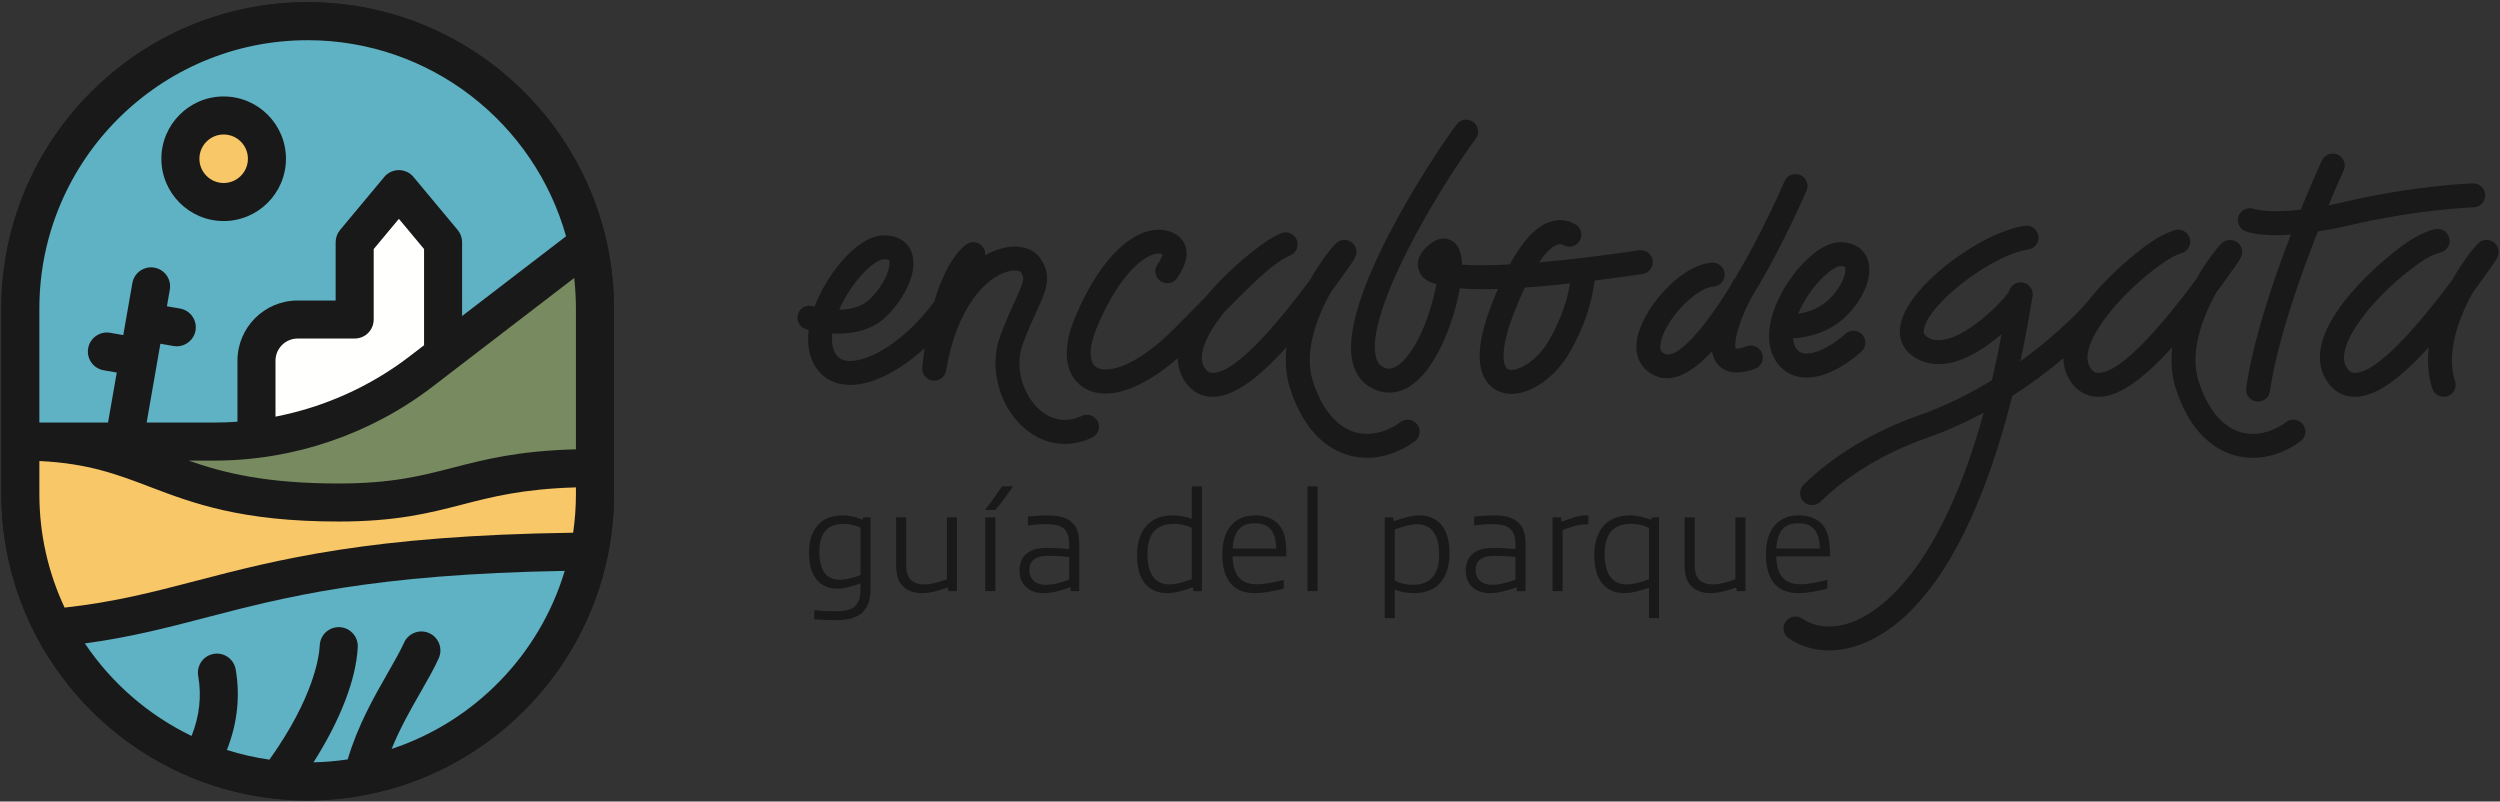 <svg width="393px" height="126px" viewBox="0 0 393 126" version="1.1" xmlns="http://www.w3.org/2000/svg" xmlns:xlink="http://www.w3.org/1999/xlink">
    <rect x="0" y="0" width="393" height="126" fill="#333333" stroke="none"/>
    <g stroke="none" stroke-width="1" fill="none" fill-rule="evenodd">
        <g transform="translate(0.209, 0.341)">
            <path d="M48.153,0 C21.601,0 -2.84217094e-14,21.601 -2.84217094e-14,48.152 L-2.84217094e-14,77.334 C-2.84217094e-14,97.474 12.43,114.762 30.02,121.939 C30.149,122.003 30.281,122.056 30.414,122.1 C34.457,123.708 38.767,124.784 43.257,125.239 C43.274,125.241 43.291,125.242 43.308,125.244 C44.902,125.403 46.518,125.486 48.153,125.486 C51.259,125.486 54.297,125.187 57.241,124.622 C57.359,124.606 57.477,124.585 57.592,124.555 C76.502,120.782 91.454,105.9 95.327,87.026 C95.34,86.967 95.351,86.909 95.36,86.849 C95.98,83.772 96.306,80.591 96.306,77.334 L96.306,48.152 C96.306,21.601 74.705,0 48.153,0" id="Fill-153" fill="#1A1919"></path>
            <path d="M5.98,77.334 L5.98,72.134 C13.615,72.492 18.176,74.225 23.363,76.198 C30.074,78.751 37.679,81.644 53.017,81.644 C62.134,81.644 67.379,80.288 72.452,78.976 C77.135,77.765 81.965,76.518 90.327,76.276 L90.327,77.334 C90.327,79.394 90.176,81.42 89.889,83.402 C57.994,83.829 43.454,87.618 30.59,90.971 C23.754,92.753 17.778,94.31 9.945,95.174 C7.404,89.752 5.98,83.707 5.98,77.334" id="Fill-155" fill="#F8C767"></path>
            <path d="M55.546,52.878 C55.832,52.878 56.108,52.835 56.37,52.76 C56.391,52.754 56.414,52.75 56.435,52.744 C56.609,52.689 56.775,52.618 56.934,52.535 C56.946,52.529 56.959,52.524 56.971,52.517 C57.031,52.485 57.088,52.448 57.146,52.411 C57.169,52.396 57.194,52.383 57.218,52.367 C57.294,52.316 57.368,52.26 57.44,52.201 C57.442,52.199 57.445,52.197 57.448,52.195 C57.499,52.153 57.548,52.106 57.596,52.06 C57.617,52.041 57.64,52.023 57.66,52.002 C57.681,51.982 57.699,51.959 57.718,51.938 C57.764,51.89 57.811,51.842 57.853,51.79 C57.855,51.787 57.857,51.784 57.859,51.782 C57.918,51.71 57.973,51.636 58.025,51.56 C58.041,51.537 58.054,51.511 58.069,51.488 C58.106,51.43 58.142,51.373 58.175,51.313 C58.182,51.301 58.187,51.288 58.193,51.276 C58.276,51.118 58.347,50.951 58.402,50.777 C58.408,50.756 58.412,50.733 58.418,50.712 C58.493,50.45 58.536,50.174 58.536,49.888 L58.536,38.81 L62.494,34.06 L66.453,38.81 L66.453,53.929 L64.152,55.694 C57.97,60.438 50.715,63.671 43.099,65.155 L43.099,56.359 C43.099,54.439 44.661,52.878 46.58,52.878 L55.546,52.878 Z" id="Fill-157" fill="#FFFFFE"></path>
            <path d="M67.793,60.438 L90.053,43.356 C90.232,44.931 90.327,46.53 90.327,48.152 L90.327,70.292 C81.211,70.535 76.005,71.881 70.955,73.187 C66.027,74.461 61.373,75.664 53.017,75.664 C41.578,75.664 34.969,74.005 29.425,72.064 L33.545,72.064 C45.86,72.064 58.023,67.935 67.793,60.438" id="Fill-159" fill="#778A60"></path>
            <path d="M61.356,117.388 C62.687,114.096 64.38,111.135 65.935,108.421 C67.004,106.552 68.014,104.79 68.757,103.15 C69.439,101.647 68.774,99.874 67.27,99.192 C65.766,98.51 63.994,99.175 63.312,100.68 C62.684,102.061 61.786,103.632 60.745,105.45 C58.621,109.159 56.036,113.683 54.451,119.035 C52.691,119.3 50.896,119.456 49.073,119.495 C53.293,112.865 55.782,106.445 56.03,101.379 C56.111,99.731 54.839,98.328 53.19,98.246 C51.54,98.169 50.138,99.438 50.058,101.087 C49.97,102.871 49.127,109.27 42.146,119.076 C39.853,118.749 37.618,118.236 35.458,117.552 C37.095,113.43 37.576,109.108 36.839,104.882 C36.555,103.254 35.005,102.166 33.379,102.45 C31.752,102.734 30.664,104.282 30.948,105.909 C31.501,109.082 31.148,112.246 29.905,115.35 C23.105,112.073 17.314,107.025 13.133,100.806 C20.232,99.85 26.026,98.341 32.098,96.757 C44.441,93.54 58.367,89.912 88.564,89.403 C84.619,102.588 74.384,113.082 61.356,117.388" id="Fill-161" fill="#5EB2C4"></path>
            <path d="M34.951,20.802 C32.849,20.802 31.138,22.512 31.138,24.615 C31.138,26.717 32.849,28.427 34.951,28.427 C37.053,28.427 38.764,26.717 38.764,24.615 C38.764,22.512 37.053,20.802 34.951,20.802" id="Fill-163" fill="#F8C767"></path>
            <path d="M34.951,34.407 C29.551,34.407 25.158,30.014 25.158,24.614 C25.158,19.215 29.551,14.822 34.951,14.822 C40.351,14.822 44.744,19.215 44.744,24.614 C44.744,30.014 40.351,34.407 34.951,34.407 L34.951,34.407 Z M88.773,36.801 C83.803,19.043 67.476,5.98 48.153,5.98 C24.898,5.98 5.979,24.898 5.979,48.152 L5.979,66.084 L16.774,66.084 L18.144,58.225 L16.082,57.866 C14.455,57.582 13.366,56.033 13.65,54.407 C13.934,52.78 15.482,51.692 17.109,51.975 L19.171,52.334 L20.596,44.162 C20.88,42.536 22.429,41.447 24.055,41.73 C25.682,42.014 26.771,43.563 26.487,45.19 L26.032,47.803 L28.094,48.162 C29.721,48.446 30.81,49.995 30.526,51.622 C30.273,53.075 29.01,54.098 27.584,54.098 C27.413,54.098 27.241,54.084 27.067,54.053 L25.004,53.694 L24.549,56.306 C24.549,56.306 24.549,56.306 24.549,56.307 C24.549,56.307 24.549,56.307 24.549,56.308 L22.844,66.084 L33.544,66.084 C34.738,66.084 35.931,66.038 37.119,65.952 L37.119,56.359 C37.119,51.142 41.363,46.898 46.579,46.898 L52.555,46.898 L52.555,37.728 C52.555,37.028 52.801,36.351 53.249,35.814 L60.197,27.476 C60.765,26.794 61.606,26.4 62.494,26.4 C63.381,26.4 64.223,26.794 64.791,27.476 L71.739,35.814 C72.187,36.351 72.432,37.028 72.432,37.728 L72.432,49.34 L88.773,36.801 Z" id="Fill-165" fill="#5EB2C4"></path>
            <path d="M48.153,0 C21.601,0 -2.84217094e-14,21.601 -2.84217094e-14,48.152 L-2.84217094e-14,77.334 C-2.84217094e-14,97.474 12.43,114.762 30.02,121.939 C30.149,122.003 30.281,122.056 30.414,122.1 C34.457,123.708 38.767,124.784 43.257,125.239 C43.274,125.241 43.291,125.242 43.308,125.244 C44.902,125.403 46.518,125.486 48.153,125.486 C51.259,125.486 54.297,125.187 57.241,124.622 C57.359,124.606 57.477,124.585 57.592,124.555 C76.502,120.782 91.454,105.9 95.327,87.026 C95.34,86.967 95.351,86.909 95.36,86.849 C95.98,83.772 96.306,80.591 96.306,77.334 L96.306,48.152 C96.306,21.601 74.705,0 48.153,0" id="Fill-167" fill="#1A1919"></path>
            <path d="M5.98,77.334 L5.98,72.134 C13.615,72.492 18.176,74.225 23.363,76.198 C30.074,78.751 37.679,81.644 53.017,81.644 C62.134,81.644 67.379,80.288 72.452,78.976 C77.135,77.765 81.965,76.518 90.327,76.276 L90.327,77.334 C90.327,79.394 90.176,81.42 89.889,83.402 C57.994,83.829 43.454,87.618 30.59,90.971 C23.754,92.753 17.778,94.31 9.945,95.174 C7.404,89.752 5.98,83.707 5.98,77.334" id="Fill-169" fill="#F8C767"></path>
            <path d="M55.546,52.878 C55.832,52.878 56.108,52.835 56.37,52.76 C56.391,52.754 56.414,52.75 56.435,52.744 C56.609,52.689 56.775,52.618 56.934,52.535 C56.946,52.529 56.959,52.524 56.971,52.517 C57.031,52.485 57.088,52.448 57.146,52.411 C57.169,52.396 57.194,52.383 57.218,52.367 C57.294,52.316 57.368,52.26 57.44,52.201 C57.442,52.199 57.445,52.197 57.448,52.195 C57.499,52.153 57.548,52.106 57.596,52.06 C57.617,52.041 57.64,52.023 57.66,52.002 C57.681,51.982 57.699,51.959 57.718,51.938 C57.764,51.89 57.811,51.842 57.853,51.79 C57.855,51.787 57.857,51.784 57.859,51.782 C57.918,51.71 57.973,51.636 58.025,51.56 C58.041,51.537 58.054,51.511 58.069,51.488 C58.106,51.43 58.142,51.373 58.175,51.313 C58.182,51.301 58.187,51.288 58.193,51.276 C58.276,51.118 58.347,50.951 58.402,50.777 C58.408,50.756 58.412,50.733 58.418,50.712 C58.493,50.45 58.536,50.174 58.536,49.888 L58.536,38.81 L62.494,34.06 L66.453,38.81 L66.453,53.929 L64.152,55.694 C57.97,60.438 50.715,63.671 43.099,65.155 L43.099,56.359 C43.099,54.439 44.661,52.878 46.58,52.878 L55.546,52.878 Z" id="Fill-171" fill="#FFFFFE"></path>
            <path d="M67.793,60.438 L90.053,43.356 C90.232,44.931 90.327,46.53 90.327,48.152 L90.327,70.292 C81.211,70.535 76.005,71.881 70.955,73.187 C66.027,74.461 61.373,75.664 53.017,75.664 C41.578,75.664 34.969,74.005 29.425,72.064 L33.545,72.064 C45.86,72.064 58.023,67.935 67.793,60.438" id="Fill-173" fill="#778A60"></path>
            <path d="M61.356,117.388 C62.687,114.096 64.38,111.135 65.935,108.421 C67.004,106.552 68.014,104.79 68.757,103.15 C69.439,101.647 68.774,99.874 67.27,99.192 C65.766,98.51 63.994,99.175 63.312,100.68 C62.684,102.061 61.786,103.632 60.745,105.45 C58.621,109.159 56.036,113.683 54.451,119.035 C52.691,119.3 50.896,119.456 49.073,119.495 C53.293,112.865 55.782,106.445 56.03,101.379 C56.111,99.731 54.839,98.328 53.19,98.246 C51.54,98.169 50.138,99.438 50.058,101.087 C49.97,102.871 49.127,109.27 42.146,119.076 C39.853,118.749 37.618,118.236 35.458,117.552 C37.095,113.43 37.576,109.108 36.839,104.882 C36.555,103.254 35.005,102.166 33.379,102.45 C31.752,102.734 30.664,104.282 30.948,105.909 C31.501,109.082 31.148,112.246 29.905,115.35 C23.105,112.073 17.314,107.025 13.133,100.806 C20.232,99.85 26.026,98.341 32.098,96.757 C44.441,93.54 58.367,89.912 88.564,89.403 C84.619,102.588 74.384,113.082 61.356,117.388" id="Fill-175" fill="#5EB2C4"></path>
            <path d="M34.951,20.802 C32.849,20.802 31.138,22.512 31.138,24.615 C31.138,26.717 32.849,28.427 34.951,28.427 C37.053,28.427 38.764,26.717 38.764,24.615 C38.764,22.512 37.053,20.802 34.951,20.802" id="Fill-177" fill="#F8C767"></path>
            <path d="M34.951,34.407 C29.551,34.407 25.158,30.014 25.158,24.614 C25.158,19.215 29.551,14.822 34.951,14.822 C40.351,14.822 44.744,19.215 44.744,24.614 C44.744,30.014 40.351,34.407 34.951,34.407 L34.951,34.407 Z M88.773,36.801 C83.803,19.043 67.476,5.98 48.153,5.98 C24.898,5.98 5.979,24.898 5.979,48.152 L5.979,66.084 L16.774,66.084 L18.144,58.225 L16.082,57.866 C14.455,57.582 13.366,56.033 13.65,54.407 C13.934,52.78 15.482,51.692 17.109,51.975 L19.171,52.334 L20.596,44.162 C20.88,42.536 22.429,41.447 24.055,41.73 C25.682,42.014 26.771,43.563 26.487,45.19 L26.032,47.803 L28.094,48.162 C29.721,48.446 30.81,49.995 30.526,51.622 C30.273,53.075 29.01,54.098 27.584,54.098 C27.413,54.098 27.241,54.084 27.067,54.053 L25.004,53.694 L24.549,56.306 C24.549,56.306 24.549,56.306 24.549,56.307 C24.549,56.307 24.549,56.307 24.549,56.308 L22.844,66.084 L33.544,66.084 C34.738,66.084 35.931,66.038 37.119,65.952 L37.119,56.359 C37.119,51.142 41.363,46.898 46.579,46.898 L52.555,46.898 L52.555,37.728 C52.555,37.028 52.801,36.351 53.249,35.814 L60.197,27.476 C60.765,26.794 61.606,26.4 62.494,26.4 C63.381,26.4 64.223,26.794 64.791,27.476 L71.739,35.814 C72.187,36.351 72.432,37.028 72.432,37.728 L72.432,49.34 L88.773,36.801 Z" id="Fill-179" fill="#5EB2C4"></path>
            <path d="M359.204,65.995 C356.832,67.727 354.142,68.289 351.831,67.537 C349.009,66.62 346.787,63.866 345.405,59.574 C343.94,55.028 346.034,49.555 348.173,45.669 C349.084,44.436 350.027,43.129 351.001,41.747 L351.403,41.177 C351.936,40.425 352.828,39.166 351.752,37.987 C351.154,37.333 350.142,37.19 349.379,37.635 C348.871,37.929 346.855,40.292 344.946,43.688 C339.906,50.444 333.201,58.43 329.567,58.268 C329.207,58.254 328.777,58.135 328.315,57.358 C326.306,53.977 332.795,45.88 339.939,40.899 C340.924,40.213 341.878,39.724 342.772,39.446 C343.765,39.138 344.319,38.083 344.011,37.09 C343.704,36.099 342.657,35.543 341.655,35.851 C340.391,36.244 339.09,36.903 337.787,37.811 C335.246,39.583 330.894,43.203 327.789,47.294 C327.101,48.071 323.376,52.133 317.396,56.451 C318.212,52.673 318.815,49.274 319.243,46.56 C319.443,45.887 319.3,45.277 318.97,44.826 C318.949,44.798 318.924,44.772 318.902,44.745 C318.852,44.684 318.803,44.624 318.747,44.57 C318.707,44.531 318.662,44.497 318.618,44.461 C318.569,44.422 318.522,44.383 318.47,44.349 C318.425,44.319 318.376,44.294 318.328,44.268 C318.288,44.246 318.251,44.219 318.21,44.201 C318.191,44.192 318.171,44.189 318.152,44.181 C318.096,44.159 318.037,44.142 317.979,44.124 C317.913,44.104 317.848,44.085 317.781,44.072 C317.763,44.069 317.747,44.062 317.728,44.059 C317.693,44.053 317.658,44.057 317.622,44.053 C317.549,44.046 317.477,44.04 317.405,44.042 C317.354,44.043 317.304,44.048 317.253,44.053 C317.181,44.061 317.11,44.07 317.039,44.085 C316.992,44.096 316.947,44.109 316.901,44.123 C316.829,44.145 316.759,44.169 316.691,44.198 C316.65,44.216 316.612,44.236 316.573,44.257 C316.504,44.292 316.438,44.33 316.374,44.374 C316.338,44.399 316.304,44.426 316.27,44.454 C316.211,44.5 316.155,44.549 316.102,44.602 C316.065,44.639 316.032,44.679 315.999,44.719 C315.957,44.77 315.915,44.82 315.879,44.876 C315.841,44.931 315.81,44.99 315.779,45.05 C315.761,45.083 315.738,45.112 315.722,45.148 C315.715,45.165 315.712,45.183 315.704,45.201 C315.681,45.256 315.664,45.314 315.646,45.372 C315.634,45.412 315.615,45.45 315.606,45.489 C314.306,47.51 307.197,54.473 303.314,52.916 C302.118,52.437 302.177,51.928 302.22,51.556 C302.678,47.583 312.812,39.757 318.649,38.868 C319.677,38.711 320.383,37.752 320.226,36.723 C320.07,35.696 319.103,34.989 318.083,35.146 C310.945,36.233 299.187,44.993 298.48,51.125 C298.205,53.5 299.458,55.427 301.914,56.411 C302.758,56.749 303.631,56.899 304.52,56.899 C307.982,56.899 311.642,54.607 314.45,52.171 C313.966,54.728 313.455,57.148 312.921,59.428 C309.505,61.517 305.605,63.501 301.278,65.015 C294.351,67.44 287.977,71.287 283.33,75.847 C282.588,76.575 282.577,77.767 283.305,78.509 C283.673,78.885 284.161,79.073 284.648,79.073 C285.124,79.073 285.6,78.893 285.967,78.534 C290.226,74.354 296.106,70.815 302.521,68.569 C305.8,67.421 308.84,66.031 311.623,64.535 C305.014,88.661 295.798,95.355 291.589,97.186 C288.421,98.563 285.407,98.461 283.104,96.899 C282.245,96.317 281.075,96.54 280.49,97.4 C279.907,98.26 280.131,99.431 280.992,100.014 C282.843,101.27 285.014,101.903 287.315,101.903 C289.187,101.903 291.148,101.483 293.09,100.639 C305.321,95.32 312.328,77.002 316.129,61.886 C319.277,59.879 321.968,57.825 324.161,55.976 C324.182,57.125 324.458,58.238 325.079,59.281 C326.376,61.463 328.156,61.981 329.421,62.03 C332.536,62.18 336.339,59.683 341.264,54.24 C341.019,56.412 341.141,58.615 341.821,60.728 C344.054,67.665 347.864,70.207 350.666,71.117 C351.724,71.461 352.821,71.63 353.931,71.63 C356.475,71.63 359.086,70.743 361.424,69.035 C362.264,68.422 362.448,67.244 361.834,66.405 C361.221,65.564 360.041,65.383 359.204,65.995" id="Fill-181" fill="#1A1919"></path>
            <path d="M132.141,47.429 C134.251,43.204 137.441,40.455 138.709,40.418 C138.722,40.418 138.75,40.417 138.786,40.417 C138.986,40.417 139.481,40.436 139.558,40.611 C139.881,41.347 139.186,43.964 136.654,46.561 C135.335,47.914 133.433,48.32 131.71,48.349 C131.843,48.047 131.987,47.74 132.141,47.429 M169.869,65.039 C166.643,66.545 164.237,65.001 163.09,63.948 C160.422,61.494 159.322,57.156 160.535,53.856 C161.358,51.613 162.147,49.897 162.78,48.519 C164.243,45.334 165.3,43.033 163.288,40.214 C162.192,38.678 159.994,38.073 157.559,38.632 C156.621,38.847 155.645,39.227 154.665,39.788 C154.702,39.393 154.615,38.983 154.392,38.619 C153.843,37.735 152.683,37.466 151.799,38.012 C151.392,38.265 148.675,40.199 146.644,47.116 C146.591,47.171 146.536,47.223 146.488,47.286 C142.011,53.287 136.556,56.405 133.45,56.405 C133.429,56.405 133.411,56.405 133.391,56.405 C132.399,56.392 131.696,56.073 131.243,55.43 C130.673,54.623 130.472,53.468 130.63,52.088 C133.349,52.222 136.839,51.763 139.35,49.189 C142.035,46.436 144.323,42.103 143.006,39.099 C142.298,37.486 140.678,36.588 138.602,36.655 C135.082,36.757 130.993,41.306 128.774,45.747 C128.413,46.467 128.103,47.178 127.843,47.875 C127.689,47.835 127.603,47.809 127.597,47.807 C126.6,47.494 125.547,48.048 125.237,49.039 C124.925,50.031 125.478,51.088 126.469,51.399 C126.51,51.412 126.666,51.46 126.918,51.525 C126.624,53.909 127.037,56.004 128.168,57.603 C129.334,59.253 131.124,60.14 133.341,60.168 C133.376,60.169 133.412,60.17 133.448,60.17 C136.935,60.17 141.228,57.973 145.136,54.383 C145.001,55.353 144.88,56.364 144.778,57.447 C144.681,58.455 145.4,59.357 146.405,59.49 C147.416,59.627 148.339,58.936 148.507,57.937 C150.202,47.9 154.794,43.266 158.214,42.348 C159.425,42.023 160.12,42.277 160.224,42.4 C160.899,43.347 160.817,43.772 159.359,46.947 C158.697,48.385 157.875,50.176 157,52.559 C155.267,57.283 156.756,63.238 160.543,66.72 C162.504,68.521 164.797,69.442 167.173,69.442 C168.59,69.442 170.036,69.115 171.459,68.452 C172.401,68.013 172.81,66.894 172.369,65.951 C171.931,65.009 170.814,64.601 169.869,65.039" id="Fill-183" fill="#1A1919"></path>
            <path d="M222.602,66.405 C221.989,65.564 220.809,65.384 219.972,65.995 C217.6,67.727 214.91,68.289 212.599,67.537 C209.777,66.62 207.555,63.866 206.173,59.574 C204.708,55.028 206.8,49.559 208.939,45.673 C209.85,44.441 210.793,43.135 211.766,41.753 L212.172,41.177 C212.706,40.425 213.598,39.166 212.52,37.987 C211.922,37.332 210.912,37.192 210.147,37.635 C209.641,37.929 207.625,40.292 205.716,43.688 C200.676,50.443 193.969,58.431 190.336,58.268 C189.975,58.254 189.545,58.135 189.084,57.358 C187.968,55.48 189.479,52.147 192.262,48.701 C195.68,45.235 198.133,42.813 200.161,41.297 C200.318,41.184 200.474,41.065 200.632,40.954 C201.337,40.461 202.001,40.067 202.64,39.794 C203.596,39.385 204.039,38.279 203.63,37.323 C203.222,36.368 202.118,35.922 201.16,36.333 C200.249,36.723 199.343,37.254 198.396,37.924 C196.046,39.584 192.285,42.71 189.33,46.313 C188.97,46.678 188.63,47.023 188.249,47.41 C187.078,48.6 185.803,49.895 184.406,51.3 C178.148,57.593 173.631,58.392 172.122,57.387 C170.94,56.6 170.953,54.203 172.155,51.28 C175.936,42.092 180.57,38.891 182.511,39.626 C182.523,39.631 182.534,39.635 182.544,39.639 C182.497,39.89 182.305,40.419 181.745,41.227 C181.152,42.08 181.363,43.254 182.216,43.847 C183.07,44.438 184.243,44.229 184.836,43.375 C186.149,41.486 186.594,39.82 186.161,38.423 C185.929,37.677 185.338,36.669 183.84,36.104 C179.745,34.558 173.463,38.207 168.675,49.847 C166.698,54.651 167.208,58.641 170.039,60.522 C171.055,61.196 172.247,61.525 173.574,61.525 C176.79,61.525 180.789,59.576 184.929,55.957 C184.947,57.113 185.224,58.232 185.847,59.281 C187.145,61.463 188.924,61.981 190.19,62.03 C193.299,62.164 197.106,59.683 202.033,54.24 C201.788,56.411 201.91,58.616 202.59,60.728 C204.822,67.665 208.632,70.207 211.435,71.117 C212.492,71.461 213.589,71.63 214.699,71.63 C217.243,71.63 219.855,70.743 222.193,69.035 C223.032,68.422 223.216,67.244 222.602,66.405" id="Fill-185" fill="#1A1919"></path>
            <path d="M243.446,52.902 C241.292,56.783 237.954,58.223 236.862,57.711 C236.023,57.321 235.538,54.741 237.644,49.236 C238.293,47.535 238.911,46.094 239.494,44.871 C241.577,44.727 243.941,44.513 246.597,44.22 C246.21,46.581 245.389,49.4 243.446,52.902 M250.463,43.765 C252.776,43.475 255.276,43.133 258.003,42.729 C259.031,42.577 259.743,41.62 259.589,40.591 C259.435,39.562 258.473,38.858 257.452,39.005 C254.18,39.49 251.236,39.88 248.558,40.199 C248.536,40.201 248.514,40.203 248.494,40.206 C245.994,40.502 243.738,40.733 241.718,40.906 C243.079,38.921 244.078,38.305 244.593,38.122 C244.959,37.991 245.25,38.01 245.558,38.187 C246.458,38.705 247.609,38.395 248.127,37.492 C248.644,36.591 248.334,35.441 247.433,34.923 C246.161,34.191 244.74,34.073 243.331,34.575 C241.195,35.336 239.144,37.535 237.13,41.227 C233.825,41.4 231.363,41.386 229.621,41.265 C229.576,39.646 229.189,38.497 228.459,37.829 C227.633,37.071 226.177,36.725 224.572,38.032 C222.404,39.8 222.469,41.349 222.904,42.337 C223.141,42.871 223.519,43.733 225.589,44.357 C224.876,48.29 222.959,53.914 220.231,56.531 C218.645,58.051 217.678,57.578 217.264,57.377 C216.849,57.176 216.34,56.809 216.082,55.755 C214.393,48.859 225.659,29.716 231.779,21.472 C232.399,20.637 232.225,19.459 231.389,18.838 C230.553,18.22 229.375,18.394 228.756,19.228 C224.707,24.683 210.067,47.022 212.425,56.651 C212.892,58.553 213.995,59.975 215.619,60.764 C216.276,61.082 217.161,61.375 218.194,61.375 C220.043,61.375 222.369,60.433 224.697,57.004 C226.487,54.371 228.085,50.447 228.974,46.508 C229.094,45.977 229.196,45.467 229.284,44.981 C230.843,45.11 232.806,45.157 235.266,45.084 C234.886,45.965 234.506,46.9 234.127,47.891 C230.542,57.271 233.304,60.208 235.272,61.123 C235.928,61.429 236.642,61.574 237.391,61.574 C240.602,61.574 244.423,58.899 246.738,54.729 C249.244,50.216 250.105,46.591 250.463,43.765" id="Fill-187" fill="#1A1919"></path>
            <path d="M289.137,41.494 L289.143,41.494 C289.328,41.495 289.766,41.518 289.833,41.691 C290.105,42.379 289.478,44.662 287.263,46.76 C285.765,48.18 283.908,48.76 282.462,48.988 C282.67,48.487 282.918,47.973 283.204,47.451 C285.195,43.808 288.044,41.494 289.137,41.494 M279.9,45.645 C278.978,47.33 278.37,48.969 278.083,50.498 C278.059,50.587 278.042,50.679 278.031,50.772 C278.03,50.784 278.029,50.796 278.027,50.807 C277.674,52.987 277.983,54.929 278.972,56.443 C279.894,57.856 281.258,58.723 282.916,58.951 C283.205,58.991 283.5,59.01 283.802,59.01 C286.363,59.01 289.374,57.594 292.389,54.951 C293.17,54.266 293.248,53.077 292.563,52.295 C291.877,51.514 290.69,51.435 289.907,52.12 C287.006,54.665 284.657,55.395 283.428,55.221 C282.852,55.142 282.45,54.884 282.124,54.385 C281.858,53.977 281.705,53.461 281.661,52.862 C283.755,52.726 287.132,52.071 289.851,49.493 C292.897,46.608 294.329,42.833 293.337,40.312 C292.697,38.687 291.18,37.746 289.175,37.73 L289.141,37.73 C285.766,37.73 281.989,41.825 279.9,45.645" id="Fill-189" fill="#1A1919"></path>
            <path d="M352.764,36.015 C353.016,36.118 354.446,36.638 357.603,36.638 C358.288,36.638 359.059,36.611 359.911,36.553 C357.135,43.755 354,53.033 352.895,60.64 C352.746,61.669 353.459,62.624 354.487,62.773 C354.579,62.787 354.67,62.793 354.76,62.793 C355.679,62.793 356.484,62.118 356.62,61.181 C357.763,53.322 361.294,43.308 364.161,36.056 C365.644,35.821 367.286,35.506 369.118,35.079 C380.068,32.527 388.565,32.255 388.649,32.252 C389.688,32.222 390.507,31.355 390.476,30.317 C390.447,29.277 389.55,28.469 388.541,28.489 C388.182,28.499 379.604,28.77 368.263,31.413 C367.404,31.613 366.607,31.779 365.838,31.931 C367.21,28.644 368.179,26.535 368.209,26.47 C368.645,25.526 368.234,24.408 367.29,23.972 C366.353,23.54 365.229,23.947 364.793,24.891 C364.645,25.211 363.259,28.226 361.468,32.625 C356.36,33.208 354.258,32.551 354.15,32.516 C353.195,32.148 352.121,32.611 351.732,33.561 C351.339,34.524 351.801,35.622 352.764,36.015" id="Fill-191" fill="#1A1919"></path>
            <path d="M274.372,54.097 C273.169,54.545 272.691,54.454 272.675,54.484 C272.33,53.898 272.747,50.943 275.079,46.516 C278.978,40.182 282.243,33.134 283.772,29.661 C284.191,28.709 283.759,27.599 282.808,27.18 C281.861,26.762 280.745,27.192 280.326,28.144 C277.71,34.085 275.038,39.224 272.535,43.41 C272.44,43.513 272.353,43.626 272.281,43.754 C272.138,44.009 271.977,44.307 271.809,44.621 C267.301,51.922 263.447,55.897 261.672,55.332 C261.106,55.154 260.683,54.927 260.82,53.791 C261.236,50.332 266.218,44.897 269.15,44.702 C270.187,44.634 270.973,43.737 270.904,42.7 C270.835,41.661 269.925,40.877 268.901,40.946 C263.875,41.279 257.663,48.506 257.083,53.341 C256.757,56.05 258.048,58.137 260.539,58.923 C260.972,59.059 261.413,59.124 261.86,59.124 C264.114,59.124 266.533,57.459 268.924,54.901 C269.054,55.673 269.33,56.368 269.812,56.931 C270.373,57.588 271.306,58.214 272.824,58.214 C273.611,58.214 274.555,58.046 275.686,57.625 C276.66,57.263 277.155,56.179 276.793,55.205 C276.429,54.23 275.346,53.733 274.372,54.097" id="Fill-193" fill="#1A1919"></path>
            <path d="M392.076,37.987 C391.478,37.333 390.466,37.192 389.702,37.635 C389.195,37.929 387.179,40.292 385.27,43.688 C380.273,50.386 373.619,58.271 369.987,58.27 C369.955,58.27 369.923,58.27 369.892,58.268 C369.531,58.254 369.101,58.135 368.639,57.358 C366.63,53.977 373.119,45.88 380.263,40.899 C381.384,40.117 382.456,39.595 383.448,39.347 C384.456,39.095 385.069,38.073 384.817,37.064 C384.564,36.056 383.543,35.442 382.534,35.695 C381.096,36.055 379.609,36.767 378.111,37.811 C373.103,41.303 361.056,51.967 365.402,59.281 C366.7,61.464 368.479,61.981 369.745,62.03 C372.843,62.18 376.663,59.684 381.588,54.24 C381.343,56.412 381.465,58.616 382.145,60.729 C382.403,61.527 383.141,62.035 383.937,62.035 C384.128,62.035 384.322,62.005 384.514,61.943 C385.503,61.625 386.047,60.564 385.728,59.575 C384.264,55.028 386.358,49.555 388.497,45.669 C389.408,44.436 390.351,43.129 391.325,41.747 L391.727,41.177 C392.26,40.426 393.152,39.166 392.076,37.987" id="Fill-195" fill="#1A1919"></path>
            <path d="M135.066,90.059 C133.896,90.495 132.841,90.793 131.762,90.793 C129.858,90.793 128.597,89.554 128.597,86.435 C128.597,83.338 129.928,82.007 132.473,82.007 C133.346,82.007 134.24,82.26 135.066,82.604 L135.066,90.059 Z M135.409,81.365 C134.469,80.976 133.391,80.677 132.29,80.677 C130.96,80.677 129.813,80.976 128.849,81.732 C127.702,82.65 126.968,84.301 126.968,86.457 C126.968,88.499 127.381,89.967 128.39,91.022 C129.171,91.825 130.18,92.192 131.418,92.192 C132.657,92.192 133.896,91.779 135.066,91.366 L135.066,91.986 C135.066,92.972 135.019,94.234 134.171,94.99 C133.391,95.679 132.267,95.747 130.776,95.747 C129.881,95.747 128.666,95.679 127.794,95.587 L127.794,97.01 C128.803,97.078 129.905,97.147 131.005,97.147 C132.611,97.147 134.354,96.986 135.456,95.839 C136.419,94.853 136.648,93.545 136.648,91.986 L136.648,80.998 L135.479,80.998 L135.409,81.365 Z" id="Fill-197" fill="#1A1919"></path>
            <path d="M148.647,90.724 C147.224,91.228 146.169,91.527 145.159,91.527 C143.394,91.527 142.247,90.769 142.247,88.567 L142.247,80.998 L140.665,80.998 L140.665,88.476 C140.665,89.714 140.87,90.793 141.536,91.619 C142.315,92.536 143.509,92.903 144.746,92.903 C146.077,92.903 147.431,92.467 148.784,92.008 L148.876,92.582 L150.229,92.582 L150.229,80.998 L148.647,80.998 L148.647,90.724 Z" id="Fill-199" fill="#1A1919"></path>
            <polygon id="Fill-201" fill="#1A1919" points="154.681 92.582 156.149 92.582 156.263 92.582 156.263 80.998 154.681 80.998"></polygon>
            <path d="M154.612,79.829 L156.263,79.829 C157.226,78.681 158.144,77.419 159.061,76.112 L157.296,76.112 C156.423,77.419 155.621,78.59 154.612,79.829" id="Fill-203" fill="#1A1919"></path>
            <path d="M167.87,90.793 C166.586,91.229 165.347,91.596 164.178,91.596 C162.571,91.596 161.608,90.655 161.608,89.302 C161.608,87.88 162.411,87.031 164.659,87.031 C165.576,87.031 166.884,87.1 167.87,87.215 L167.87,90.793 Z M164.338,80.677 C163.374,80.677 162.365,80.769 161.379,80.86 L161.379,82.26 C162.25,82.145 163.168,82.053 164.108,82.053 C166.884,82.053 167.87,82.833 167.87,85.402 L167.87,85.976 C166.815,85.861 165.576,85.792 164.705,85.792 C163.489,85.792 162.595,85.861 161.723,86.32 C160.553,86.916 160.048,88.109 160.048,89.325 C160.048,90.495 160.416,91.343 161.172,92.009 C161.906,92.674 162.892,92.903 163.856,92.903 C165.302,92.903 166.563,92.468 168.054,91.986 L168.099,92.582 L169.453,92.582 L169.453,85.655 C169.453,84.026 169.338,82.787 168.375,81.847 C167.32,80.838 165.783,80.677 164.338,80.677 L164.338,80.677 Z" id="Fill-205" fill="#1A1919"></path>
            <path d="M187.14,90.701 C185.948,91.137 184.755,91.527 183.608,91.527 C181.59,91.527 180.167,90.151 180.167,86.778 C180.167,83.429 181.659,82.007 184.364,82.007 C185.282,82.007 186.292,82.214 187.14,82.627 L187.14,90.701 Z M187.14,81.227 C186.269,80.906 185.19,80.677 184.159,80.677 C182.759,80.677 181.52,81.021 180.534,81.801 C179.341,82.765 178.539,84.53 178.539,86.802 C178.539,88.958 178.952,90.564 180.03,91.664 C180.855,92.49 181.956,92.903 183.264,92.903 C184.617,92.903 186.063,92.421 187.324,91.986 L187.392,92.582 L188.723,92.582 L188.723,76.112 L187.14,76.112 L187.14,81.227 Z" id="Fill-207" fill="#1A1919"></path>
            <path d="M193.565,85.884 C193.726,83.499 194.551,81.916 196.983,81.916 C199.437,81.916 200.332,83.269 200.424,85.884 L193.565,85.884 Z M200.516,81.824 C199.598,80.998 198.382,80.677 197.143,80.677 C195.583,80.677 194.505,81.136 193.657,81.893 C192.441,83.017 191.936,84.806 191.936,86.779 C191.936,88.82 192.373,90.472 193.45,91.596 C194.414,92.582 195.744,92.903 197.028,92.903 C198.566,92.903 200.171,92.536 201.594,92.192 L201.594,90.816 C200.056,91.206 198.68,91.504 197.28,91.504 C194.873,91.504 193.61,90.059 193.565,87.123 L202.006,87.123 C202.006,84.737 201.823,82.994 200.516,81.824 L200.516,81.824 Z" id="Fill-209" fill="#1A1919"></path>
            <polygon id="Fill-211" fill="#1A1919" points="205.333 92.582 206.916 92.582 206.916 76.112 205.333 76.112"></polygon>
            <path d="M221.85,91.596 C220.91,91.596 219.924,91.367 219.051,90.954 L219.051,82.902 C220.245,82.444 221.437,82.077 222.584,82.077 C224.602,82.077 226.025,83.453 226.025,86.802 C226.025,90.151 224.534,91.596 221.85,91.596 M222.928,80.678 C221.574,80.678 220.13,81.182 218.869,81.595 L218.799,80.999 L217.469,80.999 L217.469,96.826 L219.051,96.826 L219.051,92.353 C219.946,92.697 221.001,92.904 222.034,92.904 C223.433,92.904 224.671,92.582 225.657,91.802 C226.873,90.839 227.654,89.05 227.654,86.779 C227.654,84.646 227.241,83.017 226.162,81.916 C225.336,81.09 224.236,80.678 222.928,80.678" id="Fill-213" fill="#1A1919"></path>
            <path d="M238.023,90.793 C236.739,91.229 235.5,91.596 234.331,91.596 C232.724,91.596 231.761,90.655 231.761,89.302 C231.761,87.88 232.564,87.031 234.812,87.031 C235.729,87.031 237.037,87.1 238.023,87.215 L238.023,90.793 Z M234.491,80.677 C233.527,80.677 232.518,80.769 231.532,80.86 L231.532,82.26 C232.403,82.145 233.321,82.053 234.261,82.053 C237.037,82.053 238.023,82.833 238.023,85.402 L238.023,85.976 C236.968,85.861 235.729,85.792 234.858,85.792 C233.642,85.792 232.748,85.861 231.876,86.32 C230.706,86.916 230.201,88.109 230.201,89.325 C230.201,90.495 230.569,91.343 231.325,92.009 C232.059,92.674 233.045,92.903 234.009,92.903 C235.455,92.903 236.715,92.468 238.207,91.986 L238.252,92.582 L239.606,92.582 L239.606,85.655 C239.606,84.026 239.491,82.787 238.528,81.847 C237.473,80.838 235.936,80.677 234.491,80.677 L234.491,80.677 Z" id="Fill-214" fill="#1A1919"></path>
            <path d="M245.25,81.686 L245.18,80.998 L243.851,80.998 L243.851,92.582 L245.433,92.582 L245.433,82.971 C247.13,82.374 247.91,82.099 249.149,82.099 L249.47,82.099 L249.47,80.677 L249.31,80.677 C247.842,80.677 246.947,81.067 245.25,81.686" id="Fill-215" fill="#1A1919"></path>
            <path d="M259.013,90.724 C257.797,91.16 256.628,91.527 255.481,91.527 C253.463,91.527 252.04,90.151 252.04,86.778 C252.04,83.429 253.532,82.007 256.237,82.007 C257.132,82.007 258.165,82.237 259.013,82.626 L259.013,90.724 Z M259.381,81.388 C258.371,80.975 257.202,80.677 256.032,80.677 C254.632,80.677 253.393,81.021 252.407,81.801 C251.214,82.764 250.412,84.53 250.412,86.801 C250.412,88.958 250.825,90.563 251.903,91.664 C252.728,92.49 253.829,92.903 255.137,92.903 C256.421,92.903 257.797,92.444 259.013,92.054 L259.013,96.825 L260.596,96.825 L260.596,80.998 L259.449,80.998 L259.381,81.388 Z" id="Fill-216" fill="#1A1919"></path>
            <path d="M272.596,90.724 C271.173,91.228 270.118,91.527 269.108,91.527 C267.342,91.527 266.195,90.769 266.195,88.567 L266.195,80.998 L264.613,80.998 L264.613,88.476 C264.613,89.714 264.818,90.793 265.485,91.619 C266.264,92.536 267.457,92.903 268.695,92.903 C270.026,92.903 271.38,92.467 272.733,92.008 L272.825,92.582 L274.178,92.582 L274.178,80.998 L272.596,80.998 L272.596,90.724 Z" id="Fill-217" fill="#1A1919"></path>
            <path d="M282.437,81.916 C284.891,81.916 285.786,83.269 285.878,85.884 L279.019,85.884 C279.18,83.499 280.006,81.916 282.437,81.916 M287.047,92.192 L287.047,90.816 C285.51,91.206 284.134,91.504 282.735,91.504 C280.327,91.504 279.065,90.059 279.019,87.123 L287.46,87.123 C287.46,84.737 287.277,82.994 285.97,81.824 C285.052,80.998 283.836,80.677 282.598,80.677 C281.038,80.677 279.959,81.136 279.111,81.893 C277.896,83.017 277.391,84.806 277.391,86.778 C277.391,88.82 277.827,90.472 278.904,91.596 C279.869,92.582 281.198,92.903 282.482,92.903 C284.02,92.903 285.626,92.536 287.047,92.192" id="Fill-218" fill="#1A1919"></path>
        </g>
    </g>
</svg>
